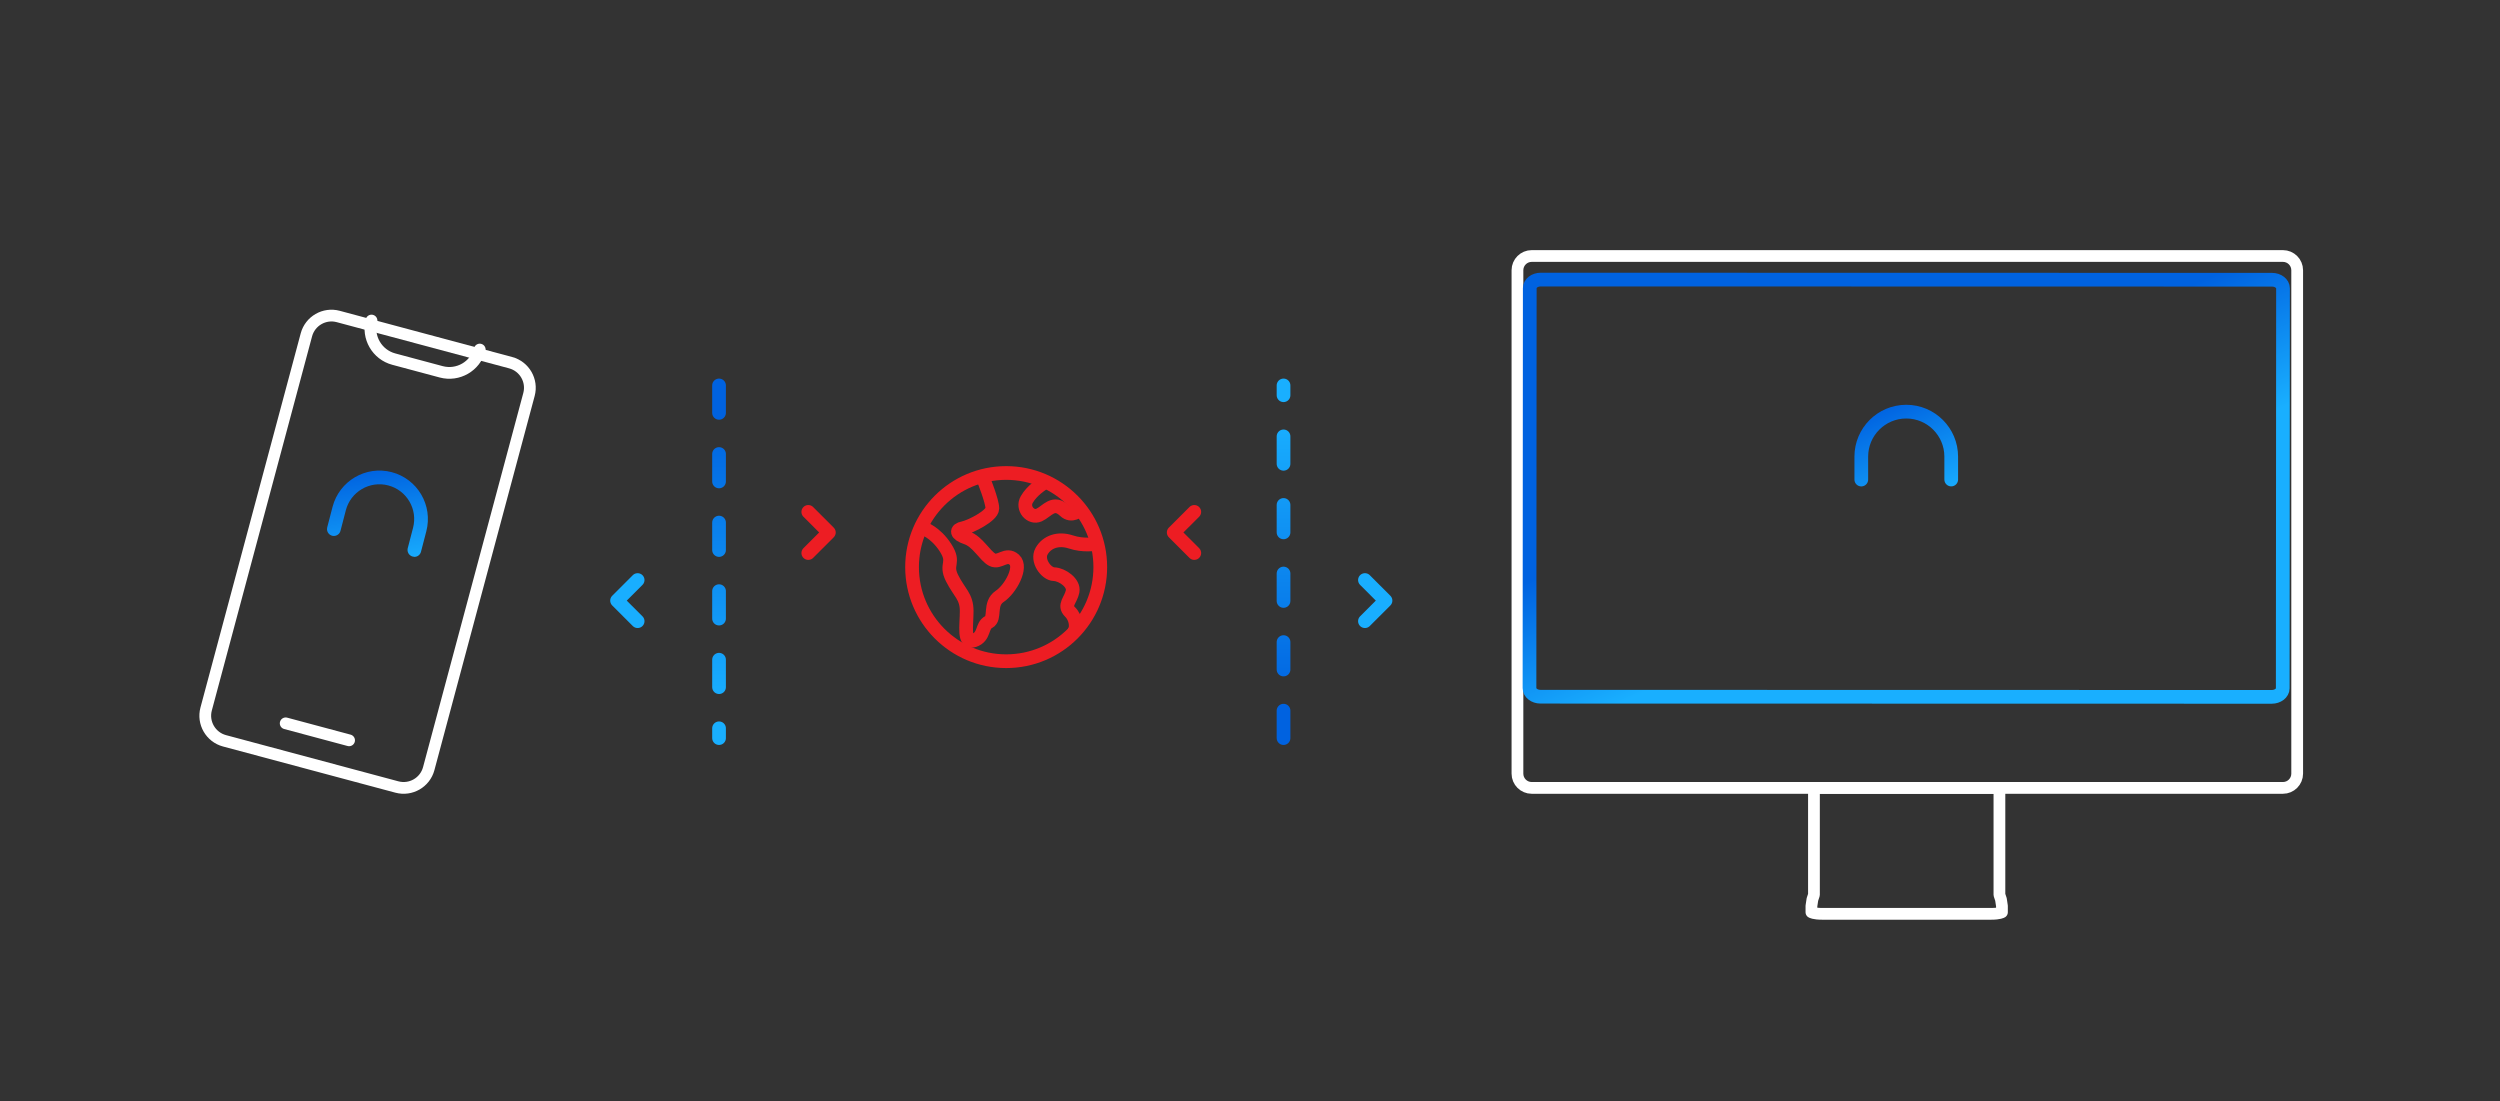 <svg clip-rule="evenodd" fill-rule="evenodd" stroke-linecap="round" stroke-linejoin="round" stroke-miterlimit="6" viewBox="0 0 638 281" xmlns="http://www.w3.org/2000/svg" xmlns:xlink="http://www.w3.org/1999/xlink"><rect x="0" y="0" width="638" height="281" fill="#333333" stroke="none"/><linearGradient id="a"><stop offset="0" stop-color="#0062e0"/><stop offset="1" stop-color="#19afff"/></linearGradient><linearGradient id="b" gradientTransform="matrix(15.511 34.752 -34.752 15.511 483.641 106.484)" gradientUnits="userSpaceOnUse" x1="0" x2="1" xlink:href="#a" y1="0" y2="0"/><linearGradient id="c" gradientTransform="matrix(10.9 25.253 -25.253 10.9 477.139 105.281)" gradientUnits="userSpaceOnUse" x1="0" x2="1" xlink:href="#a" y1="0" y2="0"/><linearGradient id="d" gradientTransform="matrix(3.877 25.143 -25.143 3.877 91.095 120.214)" gradientUnits="userSpaceOnUse" x1="0" x2="1" xlink:href="#a" y1="0" y2="0"/><linearGradient id="e" gradientTransform="matrix(0 73 -73 0 183.5 106.363)" gradientUnits="userSpaceOnUse" x1="0" x2="1" xlink:href="#a" y1="0" y2="0"/><linearGradient id="f"><stop offset="0" stop-color="#ed1d23"/><stop offset="1" stop-color="#19aeff"/></linearGradient><linearGradient id="g" gradientTransform="matrix(-37 0 0 -37 203 153.275)" gradientUnits="userSpaceOnUse" x1="0" x2="1" xlink:href="#f" y1="0" y2="0"/><linearGradient id="h" gradientUnits="userSpaceOnUse" x1="312" x2="344" xlink:href="#f" y1="154.363" y2="154.363"/><linearGradient id="i" gradientTransform="matrix(35 0 0 -35 309.058 137.363)" gradientUnits="userSpaceOnUse" x1="0" x2="1" xlink:href="#f" y1="0" y2="0"/><linearGradient id="j" gradientTransform="matrix(-35 0 0 -35 202 137.363)" gradientUnits="userSpaceOnUse" x1="0" x2="1" xlink:href="#f" y1="0" y2="0"/><linearGradient id="k" gradientTransform="matrix(0 -73 73 0 327.558 180.363)" gradientUnits="userSpaceOnUse" x1="0" x2="1" xlink:href="#a" y1="0" y2="0"/><g fill="none"><circle cx="256.774" cy="144.723" r="24.017" stroke="#ed1d23" stroke-width="3.5"/><path d="m235.502 134.777s3.171.944 5.781 4.977c2.609 4.034-.196 4.034 1.674 7.775 1.871 3.74 3.741 4.676 3.741 8.416 0 3.741-.935 8.417 1.87 7.482 2.806-.935 1.871-3.741 3.741-4.676 1.871-.935 0-4.676 2.806-6.546 2.806-1.871 5.823-7.482 3.741-9.352-2.082-1.871-3.741.935-5.611 0-1.871-.936-3.741-4.677-6.547-5.612s-2.806-2.072-.935-2.439c1.87-.366 7.482-3.172 7.482-5.042 0-1.871-2.17-7.231-2.17-7.231" stroke="#ed1d23" stroke-width="3.5"/><path d="m279.474 138.814s-2.988.552-6.192-.51c-3.204-1.063-6.104-.047-7.46 2.344-1.355 2.39 1.143 5.82 3.167 5.883 2.024.062 5.182 2.199 4.738 4.404-.445 2.205-2.393 3.514-.683 5.198 1.71 1.683 1.689 4.124 1.186 4.86" stroke="#ed1d23" stroke-width="3.5"/><path d="m265.827 123.625s-2.499 1.579-3.8 3.857 1.038 4.916 3.142 3.956 3.651-3.827 6.558-1.066c1.769 1.68 3.67-.139 3.67-.139" stroke="#ed1d23" stroke-width="3.5"/><path d="m462.922 201.072h47.332v27.278l.393 1.186.251 1.673v1.593s-.59.408-2.762.408h-43.097c-2.171 0-2.762-.408-2.762-.408v-1.593l.252-1.673.393-1.186z" stroke="#fff" stroke-linecap="butt" stroke-miterlimit="2" stroke-width="3"/><path d="m387.253 197.436v-128.469c0-2.006 1.629-3.635 3.635-3.635h191.719c2.007 0 3.635 1.629 3.635 3.635v128.469c0 2.007-1.628 3.636-3.635 3.636h-191.719c-2.006 0-3.635-1.629-3.635-3.636z" stroke="#fff" stroke-linecap="butt" stroke-miterlimit="2" stroke-width="3"/><path d="m582.625 73.577c.002-1.205-1.251-2.186-2.797-2.189l-186.625-.04c-1.547-.004-2.804.972-2.806 2.177l-.069 102.084c-.002 1.205 1.251 2.186 2.797 2.19l186.626.04c1.546.003 2.803-.972 2.806-2.178z" stroke="url(#b)" stroke-linejoin="miter" stroke-width="3.5"/><path d="m475.002 122.374s0 .483 0-5.85 5.141-11.475 11.475-11.475c6.333 0 11.474 5.142 11.474 11.475v5.85" stroke="url(#c)" stroke-miterlimit="5" stroke-width="3.5"/><path d="m85.202 135.017s-.112.432 1.362-5.237c1.475-5.669 7.274-9.074 12.943-7.599 5.669 1.474 9.075 7.274 7.6 12.943s-1.362 5.236-1.362 5.236" stroke="url(#d)" stroke-miterlimit="5" stroke-width="3.5"/><path d="m471.551 122.372h29.85v21.766h-29.85z" stroke="url(#c)" stroke-miterlimit="5" stroke-width="3.5"/><path d="m108.834 141.162-26.72-6.951-5.068 19.484 26.72 6.95z" stroke="url(#d)" stroke-miterlimit="5" stroke-width="3.5"/><path d="m134.997 100.671c.947-3.533-1.153-7.171-4.687-8.118l-43.999-11.789c-3.533-.947-7.171 1.153-8.118 4.687l-25.585 95.486c-.947 3.534 1.153 7.171 4.687 8.118l43.999 11.789c3.533.947 7.171-1.153 8.118-4.687z" stroke="#fff" stroke-linecap="butt" stroke-miterlimit="2" stroke-width="3"/><path d="m94.807 81.805c-1.147 4.283 1.398 8.691 5.681 9.839l12.105 3.243c4.283 1.148 8.691-1.397 9.839-5.68" stroke="#fff" stroke-linecap="butt" stroke-miterlimit="2" stroke-width="3"/><path d="m72.908 184.595 16.178 4.335" stroke="#fff" stroke-miterlimit="2" stroke-width="3"/><g stroke-width="3.5"><path d="m183.5 98.363v90" stroke="url(#e)" stroke-dasharray="7 10.5 0 0"/><path d="m162.725 158.525-5.25-5.25 5.25-5.25" stroke="url(#g)" stroke-linejoin="miter" stroke-miterlimit="10"/><path d="m212 153.275h-54.525" stroke="url(#g)" stroke-miterlimit="5"/><path d="m348.333 148.025 5.25 5.25-5.25 5.25" stroke="url(#h)" stroke-linejoin="miter" stroke-miterlimit="10"/><path d="m299.058 153.275h54.525" stroke="url(#h)" stroke-miterlimit="5"/><path d="m304.783 141.134-5.25-5.25 5.25-5.25" stroke="url(#i)" stroke-linejoin="miter" stroke-miterlimit="10"/><path d="m354.058 135.884h-54.525" stroke="url(#i)" stroke-miterlimit="5"/><path d="m206.275 130.634 5.25 5.25-5.25 5.25" stroke="url(#j)" stroke-linejoin="miter" stroke-miterlimit="10"/><path d="m157 135.884h54.525" stroke="url(#j)" stroke-miterlimit="5"/><path d="m327.558 188.363v-90" stroke="url(#k)" stroke-dasharray="7 10.5 0 0"/></g><path d="m0 0h638v280.736h-638z"/></g></svg>